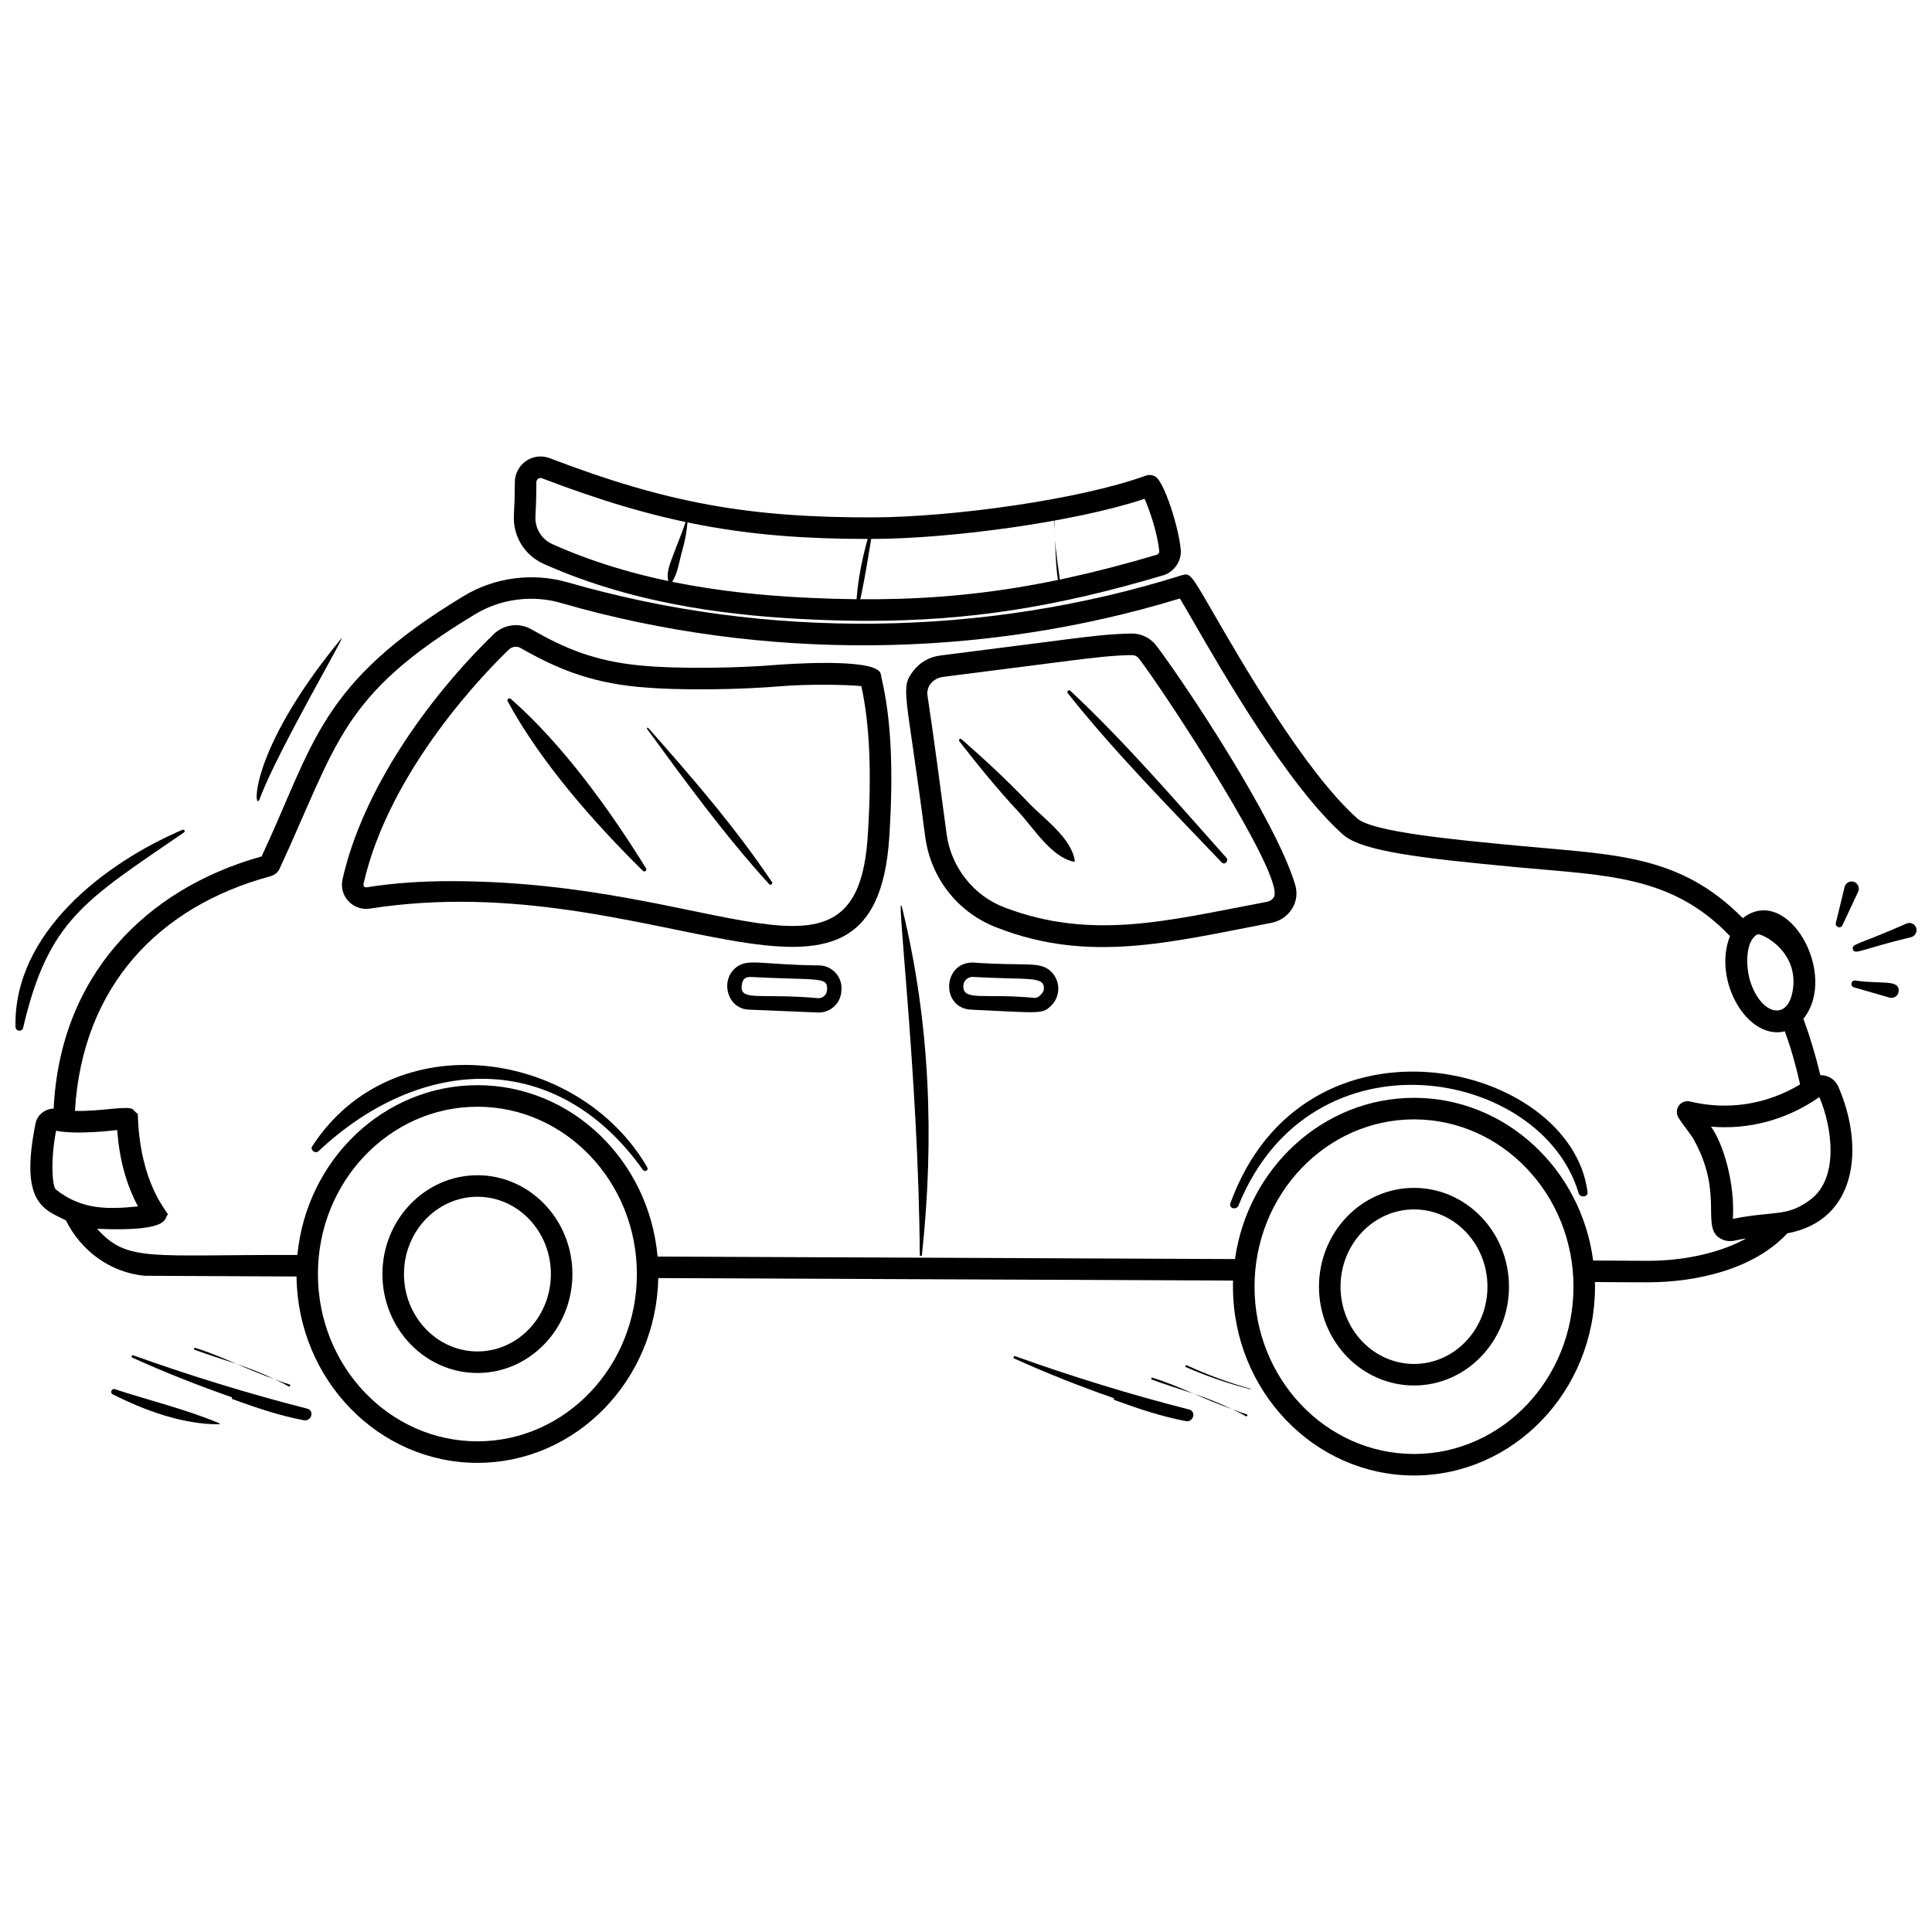 <?xml version="1.0" encoding="UTF-8"?>
<!-- Uploaded to: ICON Repo, www.svgrepo.com, Generator: ICON Repo Mixer Tools -->
<svg width="800px" height="800px" version="1.1" viewBox="144 144 512 512" xmlns="http://www.w3.org/2000/svg">
 <defs>
  <clipPath id="b">
   <path d="m148.09 363h44.906v55h-44.906z"/>
  </clipPath>
  <clipPath id="a">
   <path d="m634 388h17.902v9h-17.902z"/>
  </clipPath>
 </defs>
 <path d="m278.55 329.87c8.75 16.133 22.816 32.094 35.832 44.918 0.426 0.418 1.168-0.121 0.84-0.648-9.641-15.582-22.059-32.805-35.832-44.918-0.453-0.395-1.141 0.098-0.84 0.648z"/>
 <path d="m315.46 337.14c10.27 14.078 20.648 28.285 32.391 41.191 0.355 0.391 1.035-0.121 0.734-0.566-9.738-14.488-21.242-27.832-32.812-40.867-0.145-0.172-0.445 0.055-0.312 0.242z"/>
 <path d="m469 371.32c-13.375-14.996-26.684-30.531-41.359-44.266-0.449-0.422-1.031 0.199-0.664 0.664 12.516 15.742 26.918 30.277 40.793 44.832 0.777 0.816 1.973-0.398 1.23-1.23z"/>
 <path d="m428.83 372.12c-0.879-6.078-8.23-11.156-12.301-15.434-5.652-5.941-11.551-11.375-17.711-16.785-0.398-0.348-0.879 0.168-0.566 0.566 5.043 6.492 10.137 12.738 15.738 18.758 3.984 4.281 8.637 11.93 14.598 13.141 0.156 0.031 0.266-0.094 0.242-0.246z"/>
 <path d="m374.05 308.53c-4.984 0-10.094-0.125-15.395-0.375-18.051-0.84-45.004-3.273-70.57-14.723-5.094-2.277-8.195-7.352-7.894-12.926v-0.004c0.164-3 0.246-5.926 0.246-8.672-0.004-2.262 1.109-4.383 2.965-5.664 1.844-1.266 4.18-1.543 6.273-0.746 31.184 11.926 52.965 15.82 86.164 15.691 20.309-0.117 54.012-4.594 71.824-11.066 0.836-0.305 1.824-0.184 2.57 0.289 2.324 1.477 6.144 13.312 6.684 19.418 0.254 2.914-1.789 5.859-4.644 6.711-28.332 8.414-51.438 12.066-78.223 12.066zm-88.156-27.719c-0.172 3.195 1.605 6.106 4.527 7.41 24.68 11.055 50.914 13.414 68.504 14.234 33.055 1.527 58.785-1.684 91.719-11.465 0.27-0.078 0.594-0.531 0.586-0.742-0.438-4.938-2.602-11.094-3.887-14.051-18.832 6.246-51.516 10.508-71.473 10.621-0.738 0.004-1.477 0.004-2.207 0.004-32.43 0-55.191-4.281-86.027-16.074-0.469-0.176-0.82-0.004-0.996 0.117-0.188 0.125-0.496 0.422-0.496 0.957 0.004 2.856-0.078 5.883-0.25 8.988zm163.72-5.402s-0.004 0-0.008 0.004c0.004 0 0.008-0.004 0.008-0.004z"/>
 <path d="m470.46 517.43c-3.227-1.57-6.625-2.902-10.109-4.078 3.352 1.449 6.711 2.844 10.109 4.078z"/>
 <path d="m449.28 509.62c3.543 1.301 7.32 2.469 11.07 3.731-3.598-1.555-7.207-3.09-10.93-4.246-0.332-0.102-0.461 0.398-0.141 0.516z"/>
 <path d="m470.46 517.43c1.246 0.605 2.523 1.176 3.691 1.883 0.352 0.211 0.625-0.402 0.219-0.523-1.32-0.383-2.609-0.887-3.91-1.359z"/>
 <path d="m459.11 517.53c-15.559-3.973-30.98-8.707-46.094-14.133-0.352-0.125-0.605 0.453-0.258 0.613 8.719 3.949 17.539 7.418 26.492 10.547-0.129 0.121-0.133 0.379 0.09 0.461 6.242 2.266 12.379 4.359 18.922 5.594 1.988 0.371 2.863-2.566 0.848-3.082z"/>
 <path d="m480.84 388.58c2.359-0.418 4.375-1.828 5.594-3.805 1.18-1.902 1.445-4.148 0.801-6.316-5.215-17.391-29.723-54.078-36.801-63.367-1.559-2.016-3.922-3.234-6.582-3.195-5.672 0.078-11.305 0.801-16.746 1.484l-33.949 4.34c-2.891 0.379-5.402 1.828-7.117 4.07-3.562 4.719-1.918 4.832 3.156 43.996 1.484 11.035 8.793 20.285 19.332 24.168 24.098 9.301 45.535 3.754 70.938-1.105zm-70.559-4.07c-8.184-3.043-14.234-10.656-15.414-19.449-1.637-12.367-3.691-27.707-5.062-36.688-0.414-2.484 1.531-4.633 4.07-4.984l33.949-4.34c5.289-0.648 10.73-1.371 16.098-1.445 0.875 0.039 1.484 0.344 1.941 0.953 7.125 9.309 39.074 58.188 35.699 63.25-0.379 0.609-1.027 1.027-1.789 1.18l-1.371 0.266c-24.836 4.691-45.059 10.031-68.121 1.258z"/>
 <path d="m377.29 322.29c-1.98-4.109-26.68-2.133-26.945-2.133-10.16 0.875-26.07 1.219-36.801 0.191-12.027-1.18-19.902-4.527-28.695-9.551-3.234-1.863-7.269-1.371-10.008 1.258-17.398 16.906-34.73 41.211-40.074 65.004-0.457 2.055 0.113 4.223 1.559 5.746 1.445 1.559 3.578 2.32 5.707 1.98 76-11.844 133.86 40.805 137.65-19.105 1.141-17.965 0.457-31.434-2.133-42.281 0.004-0.387-0.109-0.766-0.262-1.109zm-3.312 43.008c-2.785 45.816-38.824 12.215-110.52 12.215-7.461 0-14.918 0.457-22.301 1.637-0.383 0.039-0.57-0.113-0.684-0.227s-0.152-0.266-0.152-0.457v-0.152c6.887-30.637 33.262-57.125 38.477-62.109 0.875-0.875 2.168-1.066 3.195-0.457 9.211 5.25 18 9.02 31.016 10.273 11.57 1.105 27.742 0.684 37.828-0.152 7.039-0.609 17.543-0.457 21.426-0.039 2.211 10.012 2.781 22.949 1.715 39.469z"/>
 <path d="m225.39 517.3c-15.559-3.973-30.98-8.707-46.094-14.133-0.352-0.125-0.605 0.453-0.258 0.613 8.719 3.949 17.539 7.418 26.492 10.547-0.129 0.121-0.133 0.379 0.09 0.461 6.242 2.266 12.379 4.359 18.922 5.594 1.992 0.371 2.863-2.566 0.848-3.082z"/>
 <path d="m206.68 505.45c-3.598-1.555-7.207-3.09-10.93-4.246-0.332-0.105-0.461 0.398-0.141 0.516 3.543 1.301 7.32 2.469 11.07 3.731z"/>
 <path d="m206.68 505.45c3.348 1.445 6.707 2.844 10.109 4.078-3.223-1.566-6.621-2.902-10.109-4.078z"/>
 <path d="m220.7 510.89c-1.32-0.387-2.609-0.891-3.91-1.363 1.246 0.605 2.527 1.176 3.691 1.883 0.352 0.215 0.625-0.402 0.219-0.52z"/>
 <path d="m174.4 512.14c-0.785-0.258-1.312 0.965-0.566 1.344 8.438 4.285 18.676 8.043 28.246 7.961 0.16 0 0.168-0.207 0.035-0.262-8.812-3.707-18.609-6.051-27.715-9.043z"/>
 <path d="m626.41 428.92c-1.332-5.555-2.856-10.504-4.492-14.918 9.465-11.832-4.227-35.941-16.062-26.68-16.688-16.883-33.711-16.762-58.988-19.145-17.43-1.637-39.121-3.691-43.156-7.269-13.891-12.367-30.711-41.52-38.781-55.527-5.481-9.477-5.594-9.59-7.953-8.867-52.102 16.363-109.8 17.051-162.47 1.828-9.324-2.664-19.371-1.371-27.629 3.617-38.34 23.148-39.59 39.141-53.547 69-30.875 8.625-53.434 31.773-55.105 66.828-2.5 0.105-4.352 1.781-4.797 3.883-4.301 21.262 2.231 22.824 8.039 25.742 3.969 8.023 11.672 13.789 20.805 14.68 0.082 0.012 0.219 0.02 40.309 0.195 0.312 27.281 21.695 49.383 47.953 49.383 26.102 0 47.371-21.875 47.914-48.965 38.715 0.168 88.445 0.383 152.34 0.66v0.008c-0.039 0.531-0.039 1.066-0.039 1.598 0 27.59 21.539 50.047 47.992 50.047 26.449 0 47.953-22.453 47.953-50.047 0-0.418 0-0.801-0.039-1.219 4.492 0.039 9.02 0.074 13.625 0.074h0.344c12.957 0 28.184-3.445 37.031-12.977 18.539-3.43 20.508-22.875 13.512-38.895-0.773-1.719-2.441-3.035-4.762-3.035zm-7.117-24.812v0.379c-0.461 10.566-8.508 9.023-11.492-0.531-1.211-3.992-1.25-10.578 1.902-12.332 0.734-0.449 9.59 3.535 9.59 12.484zm-460.42 39.543c5.375 1.145 15.785-0.113 16.176-0.191 0.609 7.84 2.359 14.309 5.519 20.246-7.84 0.801-14.898 0.98-21.73-4.453-1.031-0.766-1.477-8.055 0.035-15.602zm111.66 82.316c-23.328 0-42.281-19.867-42.281-44.336 0-24.434 18.953-44.336 42.281-44.336 23.293 0 42.246 19.902 42.246 44.336-0.004 24.473-18.957 44.336-42.246 44.336zm248.21 3.352c-23.328 0-42.281-19.902-42.281-44.336s18.953-44.336 42.281-44.336c23.293 0 42.246 19.902 42.246 44.336 0 24.43-18.953 44.336-42.246 44.336zm61.539-51.188c-3.652 0-8.41-0.039-14.082-0.078-3.195-24.32-23.254-43.117-47.457-43.117-24.051 0-44.066 18.605-47.457 42.73-47.914-0.207-103.46-0.449-153.03-0.664v-0.016c-2.246-25.422-22.758-45.402-47.723-45.402-24.809 0-45.316 19.781-47.723 45.004-39.129-0.164-45.004 2.043-53.07-6.941 21.027 0.922 17.422-3.441 18.816-3.731-0.633-1.312-7.266-8.539-7.992-25.5l-0.039-1.258c-1.84-1.051-0.016-1.941-6.66-1.332-2.664 0.266-6.586 0.684-10.008 0.57 2.004-33.266 22.461-54.184 51.566-62.109 1.332-0.344 2.246-1.066 2.703-2.133 15.418-33.391 16.266-45.969 51.719-67.324 4.492-2.738 9.703-4.148 14.918-4.148 2.738 0 5.481 0.379 8.145 1.18 53.09 15.301 111.17 14.844 163.76-1.258 0.836 1.332 2.055 3.465 3.312 5.633 8.219 14.273 25.348 43.957 39.922 56.934 5.062 4.492 20.93 6.281 46.43 8.676 23.172 2.188 40.688 2.012 56.133 18.23-4.648 11.621 4.578 27.719 14.539 25.23 1.523 4.188 2.891 8.867 4.035 14.082-8.906 5.328-19.145 6.926-29.113 4.527-1.141-0.305-2.32 0.152-3.008 1.066-0.684 0.953-0.723 2.207-0.113 3.195 1.648 2.641 3.047 3.973 4.188 6.051 7.445 13.594 2.297 21.965 6.164 25.461 1.176 0.984 2.731 1.449 4.453 1.105 0.953-0.227 2.016-0.418 3.16-0.609-5.766 3.266-15.203 6.004-26.492 5.945zm43.691-16.367c-6.312 4.887-9.566 2.996-20.742 5.25 0.582-9.543-2.543-19.891-5.785-24.434 9.805 0.82 19.824-1.656 28.695-7.84 3.367 7.816 5.281 21.23-2.168 27.023z"/>
 <path d="m387.75 476.57c0.004 0.375 0.531 0.359 0.57 0 3.312-30.824 2.184-61.414-5.152-91.617-2.266-9.32 4.293 43.629 4.582 91.617z"/>
 <path d="m212.86 355.63c4.453-12.199 23.68-44.965 21.578-42.395-25.203 30.555-23.152 46.727-21.578 42.395z"/>
 <g clip-path="url(#b)">
  <path d="m150.12 416.41c6.719-28.785 16.504-33.828 42.637-51.812 0.434-0.301 0.062-0.895-0.406-0.691-20.711 8.848-44.816 27.391-44.242 52.234 0.023 1.125 1.742 1.43 2.012 0.27z"/>
 </g>
 <path d="m226.76 447.75c-0.68 1.047 0.816 2.109 1.68 1.297 27.082-25.441 63.031-27.25 85.938 4.981 0.488 0.691 1.598 0.082 1.156-0.676-18.371-31.551-67.523-38.344-88.773-5.602z"/>
 <path d="m470.06 462.88c-0.496 1.367 1.621 1.895 2.148 0.594 19.309-47.613 80.363-36.371 90.145-3.258 0.367 1.242 2.543 1.074 2.363-0.32-4.402-34.422-74.992-51.156-94.656 2.984z"/>
 <path d="m401.95 399.09c-8.258-0.188-8.676 12.211-0.496 12.484 18.227 0.863 18.688 1.215 21.008-0.953 2.582-2.422 2.617-6.441 0.344-8.867-2.926-3.231-6.617-1.621-20.855-2.664zm16.215 9.363c-13.488-1.301-18.992 1.008-18.875-3.234 0.078-1.332 1.18-2.359 2.512-2.32 15.277 0.848 19.027-0.324 18.84 3.273-0.004 0.605-1.227 2.359-2.477 2.281z"/>
 <path d="m361.23 399.85c-16.156-0.172-19.285-2.094-22.531 0.836-3.867 3.617-1.793 10.691 3.805 10.883 0.383 0.016 19.68 0.812 18.457 0.762 3.234 0 5.898-2.551 6.012-5.785l0.039-0.457c0.117-3.309-2.473-6.125-5.781-6.238zm1.938 6.547c-0.039 1.219-1.141 2.168-2.285 2.133-15.086-1.352-20.48 0.809-20.359-3.043 0.156-0.383-0.109-2.586 2.32-2.586 17.738 0.941 20.359-0.141 20.359 3.082z"/>
 <path d="m425.11 299.57c-0.48-4.078-1.207-8.367-1.527-12.605 0.172 4.219 0.285 8.422 1.09 12.664 0.047 0.242 0.469 0.191 0.438-0.059z"/>
 <path d="m423.53 280.23c0.023-0.246-0.406-0.242-0.379 0 0.145 1.344 0.223 2.68 0.297 4.016-0.031-1.348-0.039-2.695 0.082-4.016z"/>
 <path d="m423.59 286.96c-0.039-0.906-0.09-1.812-0.141-2.723 0.02 0.906 0.07 1.812 0.141 2.723z"/>
 <path d="m371.36 305.64c1.676-7.141 2.809-14.414 3.961-21.66 0.055-0.332-0.414-0.48-0.516-0.141-2.18 7.074-3.699 14.332-3.969 21.734-0.012 0.297 0.457 0.363 0.523 0.066z"/>
 <path d="m321.89 298.53c1.73-2.336 2.09-5.781 2.891-8.543 0.836-2.891 1.344-5.856 1.504-8.859 0.008-0.152-0.227-0.18-0.262-0.035-0.844 3.293-2.289 6.34-3.438 9.527-0.91 2.527-2.231 5.156-1.344 7.828 0.098 0.305 0.465 0.324 0.648 0.082z"/>
 <g clip-path="url(#a)">
  <path d="m651.76 389.77c-0.406-0.973-1.52-1.434-2.492-1.027-12.961 5.727-14.625 5.344-14.234 6.797 0.445 1.66 2.144 0.008 15.465-3.195 0.078-0.02 0.164-0.051 0.238-0.082 0.969-0.402 1.426-1.52 1.023-2.492z"/>
 </g>
 <path d="m635.64 403.84c-1.105-0.09-1.402 1.508-0.332 1.816 9.457 2.707 9.41 2.75 9.805 2.781 1.051 0.086 1.977-0.699 2.059-1.754 0.258-3.242-4.769-1.801-11.531-2.844z"/>
 <path d="m632.26 389.21 4.164-8.891c0.051-0.109 0.098-0.238 0.125-0.359 0.25-1.027-0.383-2.059-1.406-2.309-1.027-0.25-2.059 0.383-2.309 1.406l-2.312 9.543c-0.266 1.074 1.266 1.621 1.738 0.609z"/>
 <path d="m458.51 505.82c-0.312-0.145-0.582 0.324-0.27 0.461 5.562 2.426 11.262 4.387 17.141 5.894 0.082 0.02 0.117-0.105 0.035-0.129-5.805-1.625-11.43-3.695-16.906-6.227z"/>
 <path d="m518.74 458.8c-13.891 0-25.195 11.723-25.195 26.184 0 14.461 11.305 26.184 25.195 26.184 13.852 0 25.156-11.723 25.156-26.184 0.004-14.461-11.301-26.184-25.156-26.184zm0 46.66c-10.73 0-19.484-9.172-19.484-20.477 0-11.305 8.754-20.477 19.484-20.477 10.734 0 19.449 9.172 19.449 20.477 0 11.305-8.715 20.477-19.449 20.477z"/>
 <path d="m270.54 455.45c-13.891 0-25.195 11.762-25.195 26.184 0 14.461 11.305 26.223 25.195 26.223 13.852 0 25.156-11.762 25.156-26.223-0.004-14.422-11.305-26.184-25.156-26.184zm0 46.695c-10.734 0-19.484-9.211-19.484-20.512 0-11.305 8.754-20.477 19.484-20.477 10.734 0 19.449 9.172 19.449 20.477-0.004 11.305-8.719 20.512-19.449 20.512z"/>
</svg>